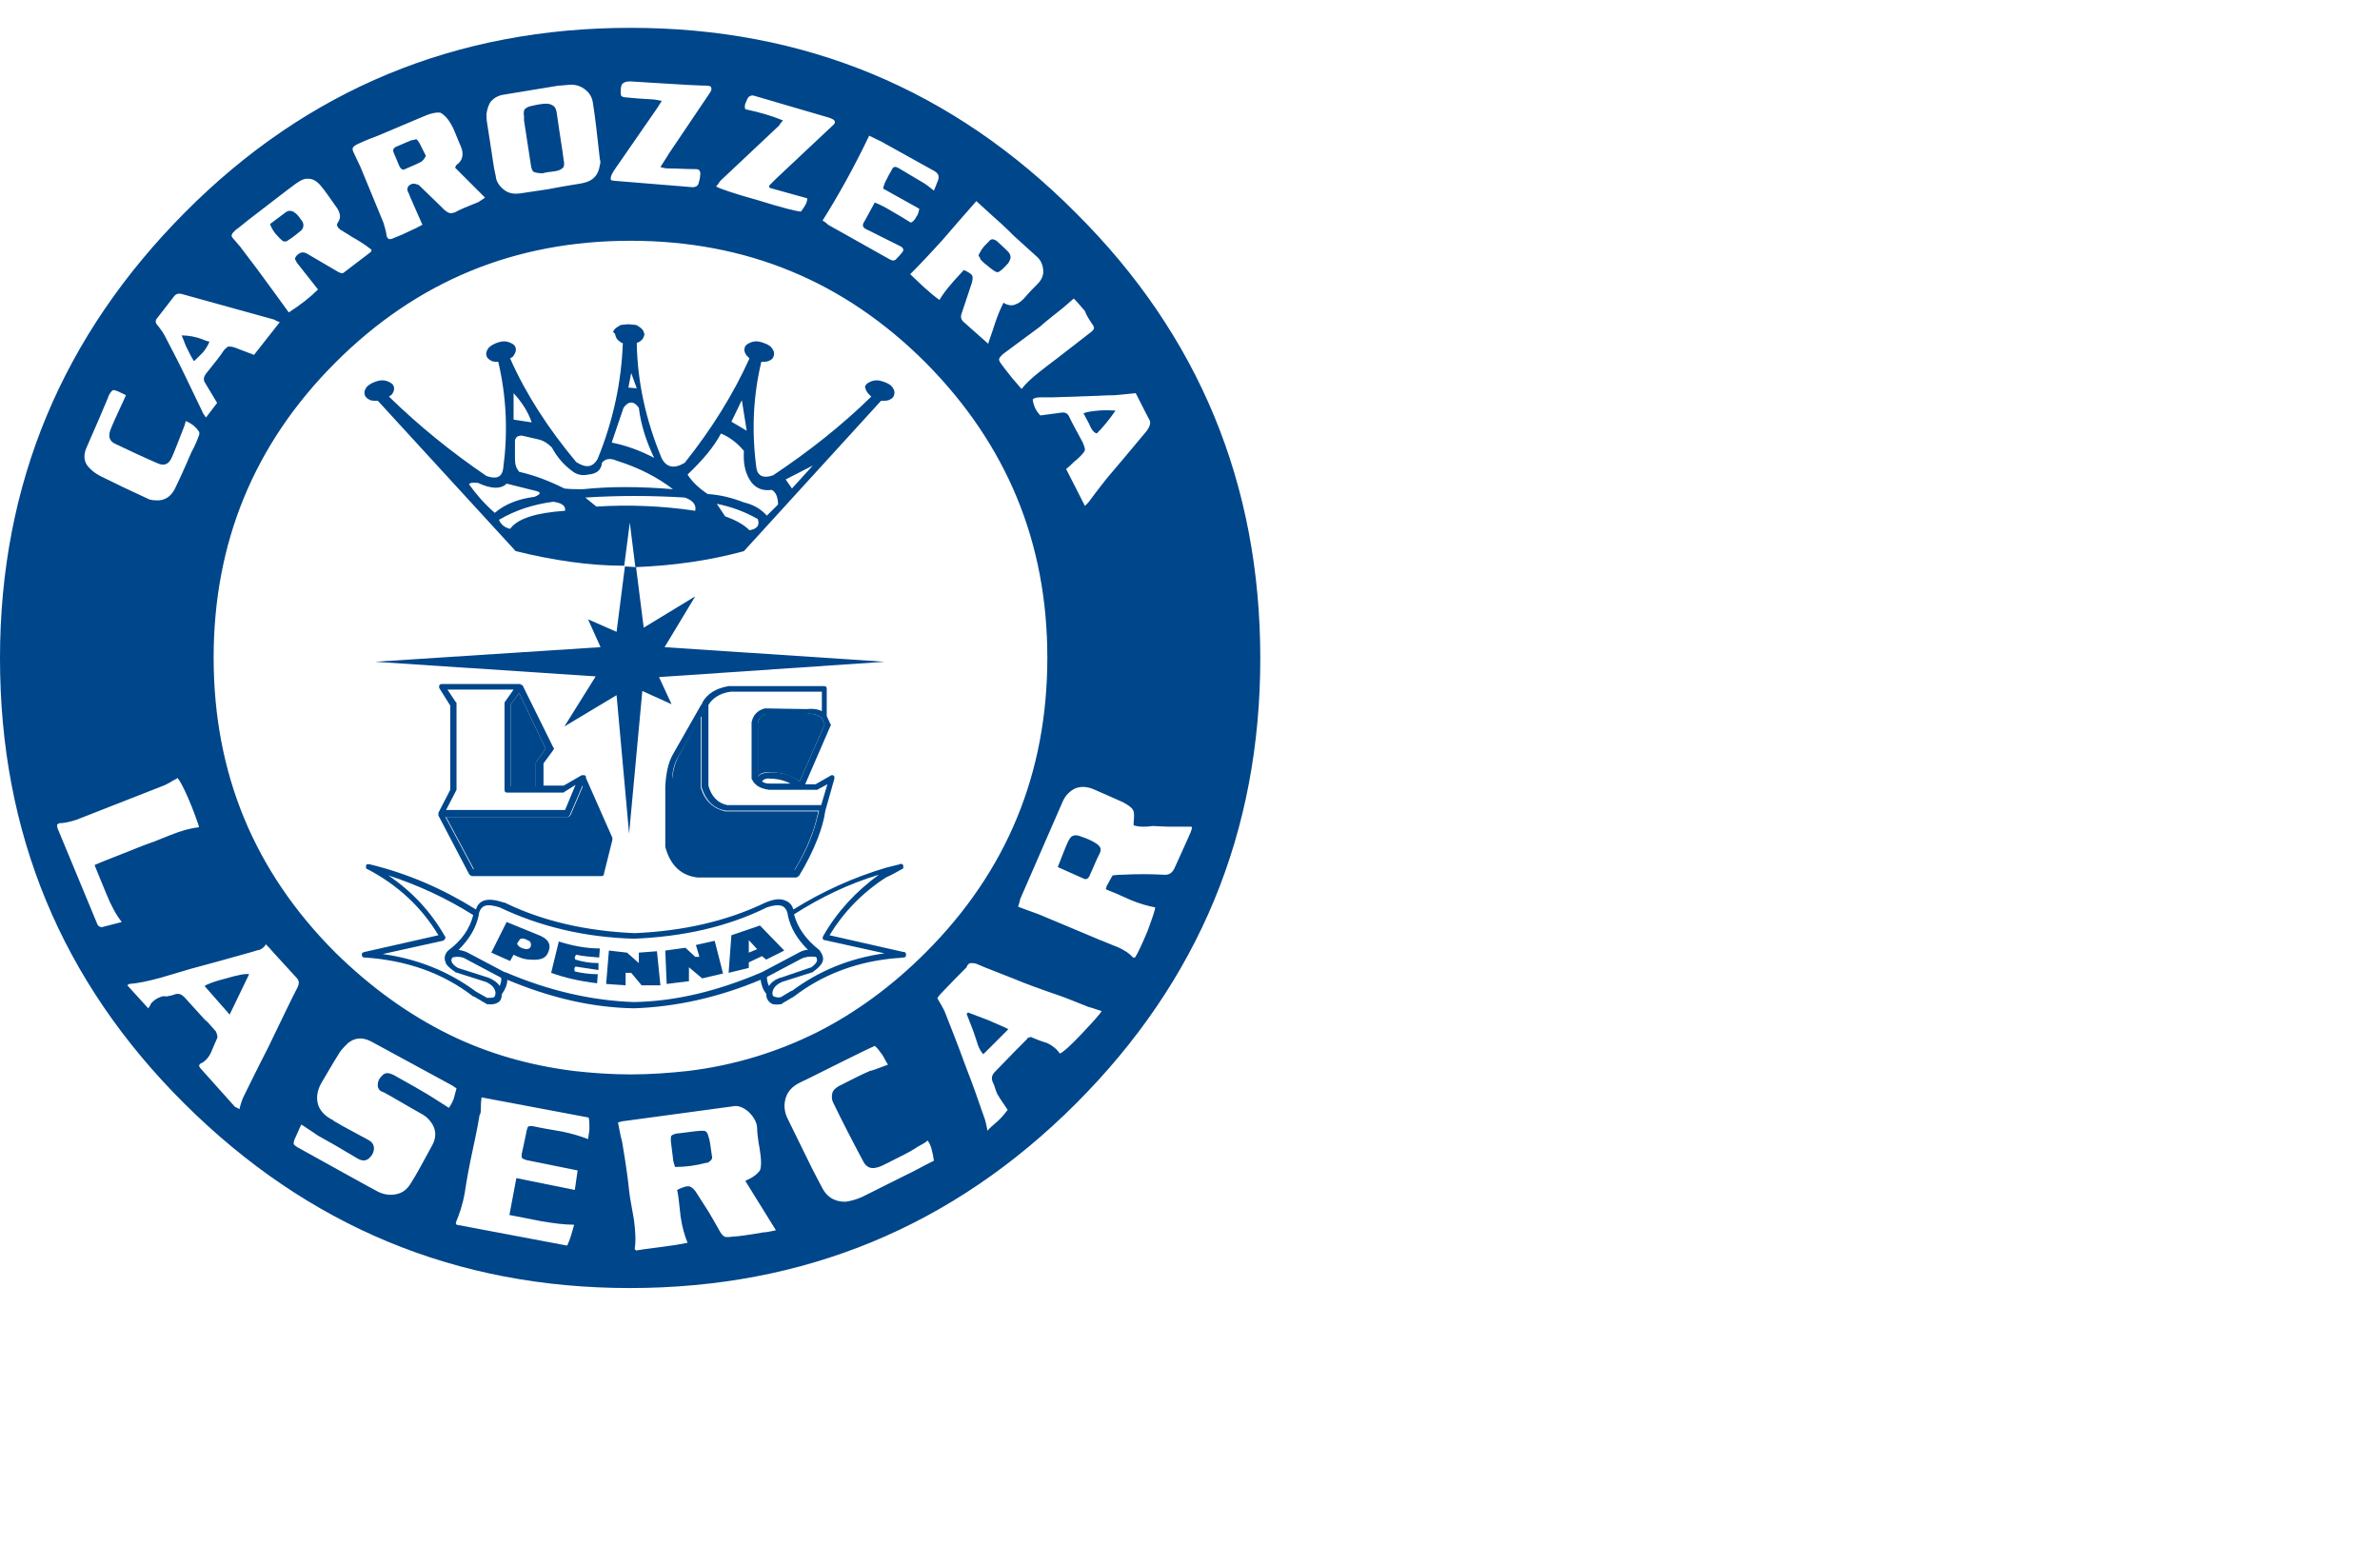 <?xml version="1.0" encoding="utf-8"?>
<!-- Generator: Adobe Illustrator 28.0.0, SVG Export Plug-In . SVG Version: 6.00 Build 0)  -->
<svg version="1.1" id="Livello_1" xmlns="http://www.w3.org/2000/svg" xmlns:xlink="http://www.w3.org/1999/xlink" x="0px" y="0px"
	 viewBox="0 0 342 222" style="enable-background:new 0 0 342 222;" xml:space="preserve">
<style type="text/css">
	.st0{fill:#00468A;}
</style>
<g transform="matrix( 1, 0, 0, 1, 0,0) ">
	<g>
		<g id="Layer4_0_FILL">
			<path class="st0" d="M154.6,158.6c17.7-17.7,26.5-39,26.5-64s-8.8-46.4-26.5-64C136.9,12.8,115.6,4,90.6,4s-46.4,8.8-64,26.5
				S0,69.5,0,94.6s8.8,46.4,26.5,64s39,26.5,64,26.5S136.9,176.3,154.6,158.6 M150.5,94.5c0,16.6-5.8,30.7-17.5,42.4
				c-4.8,4.8-10,8.6-15.5,11.4c-5.8,2.9-12,4.8-18.6,5.6c-2.7,0.3-5.5,0.5-8.3,0.5s-5.5-0.2-8.2-0.5c-6.3-0.8-12.3-2.5-17.8-5.2
				c-5.9-2.9-11.3-6.8-16.4-11.8c-11.7-11.7-17.5-25.8-17.5-42.4c0-16.5,5.8-30.7,17.5-42.4S74,34.6,90.6,34.6s30.7,5.8,42.4,17.5
				C144.7,63.9,150.5,78,150.5,94.5 M124.9,19.5c1.2,0.6,1.9,0.9,2.2,1.1l7.2,4c0.5,0.3,0.7,0.7,0.5,1.3l-0.6,1.5
				c-0.6-0.5-1-0.8-1.3-1l-3.7-2.2c-0.5-0.3-0.8-0.3-1,0.1c-0.3,0.6-0.6,1-0.7,1.3c-0.3,0.5-0.5,1-0.6,1.5l5.2,2.9
				c-0.1,0.5-0.2,0.9-0.4,1.1c-0.2,0.4-0.4,0.7-0.8,0.9c-1.1-0.7-2-1.2-2.5-1.5c-1-0.6-1.9-1.1-2.7-1.4c-1,1.8-1.5,2.8-1.6,2.9
				c-0.2,0.4-0.1,0.7,0.3,0.9l5,2.5c0.4,0.2,0.5,0.5,0.3,0.8c-0.3,0.4-0.6,0.7-0.8,0.9c-0.3,0.4-0.6,0.4-1,0.2l-8.9-5
				c-0.3-0.3-0.6-0.5-0.8-0.6C120.4,28.2,122.7,24.1,124.9,19.5 M119.1,16.9c0.3,0.1,0.5,0.2,0.5,0.2c0.4,0.2,0.5,0.5,0.2,0.8
				l-8.3,7.8c-0.4,0.4-0.8,0.8-1,1l0.1,0.3l5.4,1.5c0,0.3-0.1,0.7-0.3,1c-0.1,0.2-0.3,0.5-0.6,0.9c-0.5,0-2.6-0.5-6.1-1.6
				c-3.6-1-5.6-1.7-6.1-2c0.2-0.2,0.4-0.5,0.6-0.8l8.5-8c0-0.1,0.2-0.3,0.5-0.7c-1.7-0.7-3.5-1.2-5.4-1.6c-0.1-0.3-0.1-0.5,0-0.8
				l0.3-0.7c0.2-0.4,0.6-0.6,1.1-0.4L119.1,16.9 M140.3,28.9l2.3,2.1c0.7,0.6,1.8,1.6,3.1,2.9c1.2,1.1,2.3,2.1,3.2,2.9
				c0.6,0.5,0.9,1.1,1,1.9c0.1,0.8-0.2,1.5-0.8,2.1c-0.5,0.5-1.1,1.1-1.7,1.8c-0.5,0.6-1,1-1.4,1.1c-0.5,0.3-1.2,0.2-1.8-0.2
				c-0.4,0.8-0.8,1.7-1.2,2.9c-0.5,1.6-0.9,2.6-1,3l-3.6-3.2c-0.3-0.3-0.4-0.7-0.2-1.2l1.4-4.2c0.2-0.6,0.2-1,0.1-1.2
				c-0.1-0.2-0.5-0.5-1.2-0.8c-0.8,0.9-1.4,1.5-1.8,2c-0.7,0.8-1.3,1.6-1.7,2.3c-0.6-0.4-1.3-1-2.2-1.8c-1.3-1.2-2-1.9-2-1.9
				c1.4-1.4,3-3.1,4.8-5.1C136.7,33,138.2,31.3,140.3,28.9 M157.1,46.8c0.2,0.3,0.1,0.6-0.3,0.9l-4.9,3.8c-1.2,0.9-2.1,1.6-2.6,2
				c-1,0.8-1.9,1.6-2.5,2.4l-1.3-1.5c-0.9-1.1-1.4-1.8-1.7-2.2c-0.2-0.3-0.3-0.5-0.2-0.7s0.2-0.3,0.5-0.6c1.8-1.3,3.6-2.7,5.4-4
				c0.3-0.3,1.4-1.2,3.3-2.7l1.5-1.3c0.5,0.5,1,1.1,1.6,1.8C156.1,45.3,156.5,45.9,157.1,46.8 M149.8,57.1c0.9,0,1.4,0,1.5,0
				l5.8-0.2c0.7,0,1.6-0.1,3-0.1c0.1,0,1.2-0.1,3.1-0.3c1.1,2.2,1.8,3.5,2,3.9s0,0.9-0.4,1.5c-2.6,3.1-4.5,5.4-5.8,6.9
				c-0.3,0.4-1.2,1.5-2.6,3.4l-0.5,0.5l-2.7-5.3c0,0,0.4-0.3,1.1-1c0.4-0.3,0.7-0.6,1-0.9c0.4-0.4,0.6-0.7,0.6-0.9
				c0-0.2-0.1-0.5-0.3-1c-0.9-1.7-1.6-2.9-2-3.8c-0.2-0.4-0.6-0.6-1.1-0.5l-3,0.4c-0.6-0.6-1-1.4-1.1-2.3
				C148.7,57.1,149.2,57.1,149.8,57.1 M171.2,119.3c-0.1,0.2-0.1,0.4-0.2,0.5c-0.1,0.3-0.9,2-2.2,4.9c-0.3,0.7-0.8,1.1-1.6,1
				c-2.1-0.1-4-0.1-5.8,0c-0.9,0-1.4,0.1-1.5,0.1c-0.1,0.1-0.3,0.5-0.8,1.4c-0.1,0.1-0.1,0.3-0.2,0.6c0.8,0.3,2,0.8,3.5,1.5
				c1.4,0.6,2.6,0.9,3.6,1.1c0,0.3-0.4,1.5-1.1,3.4c-0.8,1.9-1.4,3.2-1.8,3.8c-0.2,0-0.3,0-0.3,0c-0.5-0.6-1.3-1.1-2.2-1.5
				c-1.1-0.4-1.9-0.8-2.5-1c-4-1.7-6.7-2.8-8.1-3.4c-0.6-0.3-1.9-0.7-3.7-1.4c0.2-0.6,0.3-1,0.3-1.1l6.1-14c0.4-0.9,1-1.5,1.8-1.9
				c0.8-0.3,1.6-0.3,2.6,0.1c2.1,0.9,3.6,1.6,4.3,1.9c0.7,0.4,1.2,0.7,1.4,1.1c0.2,0.3,0.2,0.9,0.1,1.8c0,0.1,0,0.2,0,0.4
				c0.3,0.1,0.8,0.2,1.3,0.2c0.3,0,0.8,0,1.4-0.1c0.6,0,1.5,0.1,2.7,0.1h2.9C171.3,118.9,171.3,119,171.2,119.3 M139.5,138.4
				c0.2,0,0.5,0,0.8,0.1c1.1,0.5,3,1.2,5.5,2.2c1.4,0.6,3.6,1.4,6.5,2.4c0.9,0.3,2.3,0.9,4.1,1.6c0.1,0,0.7,0.2,1.9,0.6
				c-0.2,0.4-1.2,1.5-2.8,3.2s-2.7,2.7-3.2,2.9c-0.4-0.6-1-1.1-1.8-1.5c-1-0.3-1.7-0.6-2.2-0.8c-0.1-0.1-0.2-0.1-0.4,0
				c-0.2,0-0.3,0.1-0.3,0.2c-0.7,0.7-2.2,2.2-4.6,4.7c-0.5,0.5-0.6,1-0.3,1.6c0.1,0.2,0.2,0.4,0.3,0.8c0.1,0.3,0.2,0.6,0.3,0.8
				s0.6,1,1.5,2.3c-0.3,0.4-0.7,0.9-1.3,1.5c-0.8,0.7-1.4,1.2-1.6,1.5c-0.2-1.1-0.4-1.8-0.5-2c-0.9-2.6-1.7-4.9-2.5-6.9
				c-1.3-3.6-2.4-6.3-3.1-8.1c-0.1-0.3-0.3-0.6-0.5-1c-0.4-0.7-0.6-1-0.6-1.1c0.2-0.2,0.3-0.4,0.3-0.4c1.7-1.8,3-3.1,3.9-4
				C139,138.6,139.3,138.4,139.5,138.4 M133.3,163.9c0.3,0.4,0.5,0.9,0.6,1.4c0.1,0.3,0.2,0.8,0.3,1.5c-2,1-3.2,1.7-3.7,1.9
				l-6.6,3.3c-0.9,0.4-1.7,0.6-2.4,0.7c-1.5,0-2.6-0.6-3.3-1.9c-0.3-0.6-1.2-2.2-2.4-4.7l-2.6-5.3c-0.5-1-0.6-2-0.3-3
				c0.3-1,1-1.7,2-2.2c2.1-1,5.2-2.6,9.3-4.6l1.5-0.7c0.4,0.3,0.7,0.8,1.1,1.3c0.2,0.3,0.4,0.8,0.8,1.4c-1.6,0.6-2.4,0.9-2.6,0.9
				c-1.2,0.5-2.7,1.3-4.5,2.2c-0.5,0.3-0.8,0.6-0.9,1s-0.1,0.9,0.1,1.3c1.3,2.7,2.8,5.6,4.4,8.6c0.4,0.7,1,1,1.8,0.8
				c0.5-0.1,0.9-0.3,1.3-0.5c2.2-1.1,3.6-1.8,4.2-2.2c0.3-0.2,0.6-0.4,1-0.6C133,164.2,133.3,163.9,133.3,163.9 M84,12.8
				c0.7,0.5,1.1,1.2,1.2,2c0.3,1.8,0.6,4.5,1,8.1c0.1,0.3,0.1,0.5,0,0.8c-0.2,1.5-1,2.3-2.4,2.6c-0.3,0.1-2,0.3-5.1,0.9l-4,0.6
				c-0.8,0.1-1.5,0-2.1-0.4s-1.1-1-1.3-1.7c0-0.1-0.1-0.6-0.3-1.5l-1-6.5c-0.1-0.6-0.1-1-0.1-1.3c0.1-0.7,0.3-1.4,0.7-1.9
				c0.5-0.5,1.1-0.8,1.8-0.9l7.9-1.3c0,0,0.5,0,1.3-0.1C82.6,12.1,83.3,12.3,84,12.8 M89.5,12c0.2-0.2,0.5-0.3,1.1-0.3
				c1.8,0.1,4.6,0.3,8.2,0.5c0.6,0,1.5,0.1,2.6,0.1c0.5,0,0.8,0.1,0.8,0.3c0.1,0.2,0,0.5-0.3,0.9l-5.8,8.6c0,0-0.4,0.7-1.2,1.9
				c0.6,0.2,0.9,0.2,1,0.2c1.3,0,2.6,0.1,3.8,0.1c0.4,0,0.7,0,0.8,0.2c0.1,0.1,0.2,0.4,0.1,0.8c0,0.3-0.1,0.6-0.2,1
				s-0.4,0.6-0.9,0.6l-11-0.9c0,0-0.2,0-0.7-0.1c-0.1-0.3,0-0.6,0.1-0.8c0.1-0.2,0.2-0.4,0.4-0.7l6.3-9.1c0-0.1,0.2-0.3,0.5-0.8
				c-0.6-0.1-1-0.2-1.1-0.2c-1.8-0.1-3.1-0.2-4-0.3c-0.3,0-0.6-0.1-0.7-0.2c-0.1-0.1-0.1-0.3-0.1-0.7C89.2,12.5,89.3,12.1,89.5,12
				 M33.7,34.5c-0.3-0.3-0.5-0.6-0.4-0.7c0-0.2,0.2-0.4,0.5-0.7c0.3-0.2,0.9-0.7,1.9-1.5c3-2.3,5.3-4.1,6.8-5.2
				c0.7-0.5,1.3-0.8,1.9-0.7c0.6,0,1.2,0.4,1.7,1s1.3,1.7,2.4,3.3c0.4,0.7,0.5,1.3,0.1,1.9c-0.3,0.4-0.2,0.7,0.3,1.1
				c0.6,0.4,1.2,0.7,1.6,1c0.9,0.5,1.9,1.1,2.9,1.9l-0.1,0.3l-3.8,2.9c-0.2,0.2-0.4,0.2-0.6,0.1c-0.1,0-0.3-0.1-0.6-0.3l-4.1-2.4
				c-0.5-0.3-0.9-0.3-1.3,0c-0.3,0.2-0.4,0.4-0.5,0.6c0,0.2,0.1,0.4,0.3,0.7l3,3.8c-1.1,1.1-2.5,2.2-4.2,3.3l-2.4-3.3
				c-1.6-2.2-3-4.1-4.4-5.9C34.8,35.8,34.4,35.3,33.7,34.5 M65.2,18.6l1,2.4c0.5,1.1,0.3,2.1-0.6,2.7c0,0-0.1,0.1-0.2,0.4l4.3,4.3
				c-0.6,0.4-1,0.7-1.1,0.7c-1.5,0.6-2.5,1-3.2,1.4c-0.3,0.1-0.6,0.2-0.8,0.1c-0.2,0-0.4-0.2-0.7-0.4c-1.5-1.5-2.7-2.6-3.5-3.4
				c-0.2-0.2-0.3-0.3-0.5-0.3c-0.2-0.1-0.4-0.1-0.6-0.1c-0.4,0.1-0.6,0.3-0.7,0.5c-0.1,0.2-0.1,0.5,0.1,0.8c0.3,0.8,1,2.3,2,4.6
				c-0.6,0.3-1.1,0.6-1.4,0.7c-1,0.5-1.9,0.9-2.7,1.2c-0.4,0.2-0.7,0.2-0.8,0.1c-0.1-0.1-0.3-0.3-0.3-0.8c-0.1-0.4-0.2-0.9-0.4-1.5
				l-3.3-8c-0.3-0.6-0.6-1.3-0.9-1.9c-0.2-0.4-0.3-0.7-0.2-0.8c0-0.2,0.3-0.4,0.7-0.6s1.3-0.6,2.9-1.2l6.4-2.7
				c1.1-0.5,2-0.7,2.6-0.6C64,16.6,64.6,17.3,65.2,18.6 M39.3,45.9c0.1,0,0.3,0.2,0.9,0.4L36.5,51c-1.9-0.7-2.8-1.1-2.9-1.1
				c-0.3-0.1-0.6-0.1-0.8-0.1c-0.2,0.1-0.4,0.3-0.6,0.5c-0.5,0.8-1.4,1.9-2.6,3.4c-0.3,0.4-0.4,0.8-0.2,1.2l1.8,3L29.6,60
				c-0.3-0.4-0.5-0.7-0.5-0.8l-2.6-5.4c-1.1-2.3-2.1-4.1-2.8-5.5c-0.2-0.4-0.6-1-1.1-1.6c-0.3-0.3-0.3-0.7,0-1l2.4-3.1
				c0.3-0.4,0.7-0.5,1.3-0.3L39.3,45.9 M28.5,61.9c0.2,0.2,0.2,0.5,0,0.9c-0.1,0.3-0.4,1.1-1,2.2c-1.2,2.8-2,4.5-2.3,5.1
				c-0.6,1.3-1.6,1.9-2.8,1.8c-0.5,0-1-0.1-1.3-0.3c-2.4-1.1-4.5-2.1-6.5-3.1c-0.6-0.3-1.1-0.6-1.6-1.1c-0.9-0.8-1.1-1.8-0.6-3
				c1.4-3.2,2.4-5.5,3.1-7.2l0.1-0.3c0.2-0.4,0.4-0.7,0.6-0.8c0.1-0.1,0.4,0,0.9,0.2c0.1,0.1,0.5,0.2,1,0.5c-1.4,3-2.1,4.6-2.2,4.9
				c-0.4,1-0.2,1.7,0.7,2.1c1.9,0.9,4,1.9,6.1,2.8c0.9,0.4,1.6,0.1,2-0.9c0.2-0.4,0.8-1.9,1.8-4.5l0.2-0.7
				C27.4,60.8,28,61.2,28.5,61.9 M23.5,112.9c0.3-0.1,0.6-0.3,1-0.5c0.4-0.3,0.8-0.4,1-0.6c0.3,0.3,0.8,1.2,1.5,2.8
				c0.7,1.6,1.2,3,1.6,4.2l-0.1,0.1c-1.1,0.1-2.5,0.5-4,1.1c-1.7,0.7-3,1.2-3.9,1.5c-0.8,0.3-2.7,1.1-5.8,2.3l-1.2,0.5
				c0,0.1,0.6,1.5,1.7,4.2c0.7,1.7,1.4,3,2.2,4l-2.7,0.7c-0.2,0.1-0.4,0-0.6-0.1c-0.1-0.1-0.2-0.2-0.3-0.5l-5.6-13.5
				c-0.1-0.3-0.1-0.5-0.1-0.6c0.2-0.1,0.3-0.2,0.3-0.2c0.7,0,1.6-0.2,2.5-0.5c0.5-0.2,1.3-0.5,2.3-0.9L23.5,112.9 M23,143.3
				c-0.3,0.1-0.7,0.3-1.1,0.7c-0.1,0.1-0.2,0.2-0.3,0.4c0,0.1-0.1,0.2-0.3,0.5l-3-3.3c0.1-0.1,0.2-0.2,0.3-0.2
				c1.2-0.1,2.7-0.4,4.5-0.9c1-0.3,2.4-0.7,4.4-1.3c1.9-0.5,4.8-1.3,8.7-2.4c0.6-0.2,1-0.3,1.1-0.3c0.4-0.2,0.7-0.4,0.9-0.8
				c0.3,0.3,0.7,0.7,1.2,1.3l3.2,3.5c0.4,0.4,0.4,0.8,0.2,1.3c-1,1.9-2.4,4.9-4.3,8.8c-1.6,3.1-2.7,5.4-3.5,7
				c-0.2,0.4-0.4,1-0.6,1.8c-0.3-0.2-0.5-0.3-0.6-0.3l-5.1-5.7c0,0,0-0.1-0.1-0.2l0.1-0.3c0.7-0.3,1.2-0.8,1.6-1.6
				c0.4-1,0.7-1.6,0.9-2.1c0.1-0.1,0-0.3,0-0.5c-0.1-0.2-0.1-0.4-0.2-0.5c-0.2-0.2-0.4-0.5-0.8-0.9c-0.3-0.4-0.6-0.6-0.8-0.8
				l-2.9-3.2c-0.4-0.4-0.8-0.6-1.4-0.4c-0.2,0.1-0.6,0.2-1.2,0.3C23.6,143.1,23.2,143.2,23,143.3 M50,149.9c1-0.8,2.1-0.9,3.4-0.2
				L65,156c0.1,0.1,0.3,0.2,0.6,0.4c-0.2,0.7-0.3,1.2-0.4,1.5c-0.2,0.5-0.4,0.9-0.7,1.3c-1.7-1.1-2.7-1.7-3-1.9
				c-0.8-0.5-2.4-1.4-4.9-2.8c-0.6-0.3-1.1-0.4-1.5-0.1c-0.6,0.5-0.9,1.1-0.8,1.7c0,0.2,0.1,0.4,0.3,0.6c0.1,0.1,0.3,0.2,0.6,0.3
				c1.3,0.7,3.1,1.8,5.6,3.2c0.5,0.3,0.9,0.7,1.3,1.3c0.6,1,0.6,2,0,3.1c-1.2,2.2-2.2,4.1-3.1,5.5c-0.5,0.8-1.1,1.3-2,1.5
				s-1.7,0.1-2.6-0.3c-0.6-0.3-2-1.1-4.2-2.3l-7.4-4.1c-0.3-0.2-0.5-0.3-0.6-0.5c0-0.1,0-0.3,0.1-0.6c0.3-0.6,0.6-1.4,1-2.2
				c1.5,1,2.3,1.5,2.4,1.6c1.3,0.7,3.2,1.8,5.7,3.3c0.9,0.5,1.5,0.3,2.1-0.6c0.2-0.4,0.3-0.8,0.2-1.2s-0.4-0.7-0.8-0.9l-3.7-2
				c-0.8-0.5-1.3-0.7-1.3-0.8c-1-0.5-1.7-1.1-2.1-2c-0.4-1-0.3-2.2,0.4-3.4c1.4-2.4,2.3-3.9,2.7-4.5C49.2,150.7,49.6,150.3,50,149.9
				 M69.1,159.1c0-0.8,0.1-1.3,0.1-1.4l15.4,2.9c0.1,0.5,0.1,1,0.1,1.6c0,0.3-0.1,0.8-0.2,1.5c-1-0.4-2.3-0.8-3.8-1.1
				c-1.7-0.3-3-0.5-3.8-0.7c-0.5-0.1-0.9-0.1-1,0s-0.2,0.4-0.3,1l-0.6,2.8c-0.1,0.3,0,0.6,0,0.7c0.1,0.1,0.3,0.2,0.6,0.3l7.4,1.5
				l-0.4,2.8l-8.4-1.7l-1,5.3c1,0.2,2.6,0.5,4.6,0.9c1.8,0.3,3.3,0.5,4.7,0.5c-0.3,1.1-0.6,2.2-1,3l-15.9-3
				c-0.1-0.2-0.1-0.2-0.1-0.3c0.5-1.2,1-2.6,1.3-4.4c0.3-2,0.6-3.5,0.8-4.5c0.5-2.4,1-4.6,1.3-6.5C69.1,160,69.1,159.6,69.1,159.1
				 M108.8,162.2c0,0.5,0.1,1.2,0.2,2c0.1,0.4,0.2,1.1,0.3,1.9c0.1,0.9,0.1,1.6-0.1,2.1c-0.3,0.4-0.8,0.9-1.7,1.3l-0.4,0.2l4.4,7.1
				c-0.9,0.2-1.5,0.3-1.8,0.3c-2.3,0.4-3.8,0.6-4.3,0.6c-0.7,0.1-1.2,0.1-1.3,0c-0.2-0.1-0.5-0.4-0.8-1c-0.4-0.7-0.9-1.6-1.5-2.6
				c-0.7-1.1-1.2-1.9-1.6-2.5c-0.4-0.7-0.8-1-1.1-1.1c-0.4-0.1-1,0.1-1.8,0.5c0.2,0.8,0.3,2.1,0.5,3.8c0.2,1.5,0.6,2.8,1,3.8
				c-1,0.2-2.2,0.4-3.8,0.6c-1.7,0.2-3,0.4-3.6,0.5c-0.1-0.1-0.2-0.2-0.2-0.2c0.2-1.2,0.1-2.6-0.1-4.2c-0.3-1.8-0.6-3.2-0.7-4.2
				c-0.1-1.1-0.4-3.5-1-7c-0.1-0.3-0.3-1.2-0.6-2.8c0.4-0.1,0.7-0.2,0.9-0.2l15.5-2.1c0.8-0.2,1.6,0.1,2.4,0.8
				C108.4,160.6,108.8,161.4,108.8,162.2 M96.4,164L96.4,164l0.3,2.4c0,0.3,0.1,0.7,0.3,1.3c1.5,0,3-0.2,4.5-0.6c0,0,0,0,0.1,0l0,0
				c0,0,0,0,0.1,0l0.4-0.3c0.2-0.2,0.3-0.4,0.2-0.7c-0.2-1.4-0.3-2.3-0.5-2.8c-0.1-0.4-0.2-0.6-0.4-0.7c-0.1-0.1-0.2-0.1-0.3-0.1
				h-0.3l0,0c-0.1,0-0.2,0-0.2,0c-1.2,0.1-2.3,0.3-3.4,0.4c-0.4,0.1-0.6,0.2-0.7,0.3s-0.1,0.2-0.1,0.5V164 M35.8,140
				c-0.5-0.1-1.6,0.1-3.3,0.6c-1.6,0.4-2.7,0.8-3.1,1.1l3.6,4.1L35.8,140 M28.9,48.7c-0.8-0.3-1.8-0.5-2.8-0.5
				c0.4,0.9,0.6,1.6,0.8,1.9l0.5,1c0.2,0.3,0.3,0.6,0.5,0.8l0,0c0.6-0.6,1-1,1.3-1.3c0.4-0.5,0.7-1,0.9-1.5c-0.1,0-0.3-0.1-0.4-0.1
				L28.9,48.7 M59,20.2l-2.1,0.9c-0.4,0.2-0.5,0.5-0.3,0.9l0.8,1.9c0.2,0.4,0.5,0.6,0.8,0.4c0.9-0.4,1.7-0.7,2.4-1.1
				c0.1-0.1,0.2-0.2,0.3-0.3c0.1-0.2,0.2-0.3,0.3-0.5c-0.4-0.8-0.7-1.4-0.9-1.8c-0.2-0.3-0.3-0.5-0.5-0.6
				C59.6,20.1,59.3,20.1,59,20.2 M38.8,32.2c0.2,0.5,0.4,0.9,0.8,1.4c0.2,0.2,0.5,0.6,1,1c0.1,0.1,0.2,0.1,0.3,0.1
				c0.2,0,0.3,0,0.4-0.1c0.8-0.5,1.4-1,2-1.5c0.2-0.2,0.3-0.5,0.3-0.7c0-0.3-0.1-0.6-0.4-0.9c-0.5-0.8-1.1-1.2-1.5-1.2h-0.1
				c-0.1,0-0.2,0-0.3,0.1h-0.1L38.8,32.2 M75.3,16.7c0,0.3,0,0.4,0,0.6l1,6.5c0.1,0.5,0.2,0.8,0.4,0.9c0.2,0.1,0.6,0.2,1.3,0.2
				c0.3-0.1,0.9-0.2,1.8-0.3c0.6-0.1,0.9-0.3,1.1-0.5s0.2-0.6,0.1-1.1c-0.2-1.6-0.6-3.9-1-6.8c-0.1-0.5-0.2-0.8-0.5-1
				s-0.6-0.3-1-0.3c-0.5,0-1.2,0.1-2,0.3c-0.6,0.1-0.9,0.3-1.1,0.5C75.3,15.8,75.2,16.2,75.3,16.7 M142,146.6
				c-1.6-0.6-2.6-1-2.9-1.1l-0.2,0.2c0.7,1.8,1.1,2.8,1.1,2.9c0.1,0.3,0.3,0.8,0.5,1.5c0.2,0.6,0.5,1.1,0.8,1.4l3.6-3.6
				c-0.2-0.1-0.4-0.2-0.6-0.3L142,146.6 M154.2,120.1c-0.3,0.1-0.5,0.4-0.7,0.8s-0.7,1.6-1.5,3.7l3.8,1.7c0.3,0.1,0.5,0,0.7-0.3
				c0.7-1.5,1.1-2.6,1.5-3.3c0.2-0.4,0.2-0.7,0.1-0.9c-0.1-0.2-0.3-0.4-0.6-0.6c-0.6-0.4-1.3-0.7-2.2-1
				C154.8,120,154.5,120,154.2,120.1 M157.9,59c-1.1,0.1-1.8,0.2-2.2,0.4l0.8,1.5c0.1,0.2,0.2,0.5,0.4,0.8s0.4,0.5,0.7,0.6
				c0.9-0.9,1.8-2,2.7-3.3C159.7,59,158.9,58.9,157.9,59 M142.1,34.7l-0.4,0.4c-0.2,0.2-0.4,0.4-0.5,0.6l-0.2,0.2V36
				c-0.1,0.1-0.2,0.3-0.4,0.7c0.2,0.3,0.3,0.5,0.3,0.6c0.3,0.3,0.6,0.6,0.9,0.8c0.8,0.7,1.4,1.1,1.6,1c0.2,0,0.7-0.4,1.5-1.3
				l0.1-0.2c0.3-0.5,0.3-0.9-0.1-1.4c-0.1-0.1-0.7-0.7-1.7-1.6l0,0C142.7,34.3,142.4,34.3,142.1,34.7 M75.1,98.5
				C75.1,98.4,75,98.4,75.1,98.5l-0.2-0.1c-0.1-0.1-0.2-0.1-0.3-0.1H63.5c-0.1,0-0.2,0-0.3,0.1s-0.1,0.2-0.1,0.3
				c0,0.1,0,0.2,0.1,0.3l1.5,2.4v12.1l-1.7,3.3c0,0,0,0,0,0.1v0.1c0,0.1,0,0.1,0,0.1v0.1l4.4,8.4c0,0.1,0.1,0.1,0.2,0.2
				c0.1,0,0.1,0.1,0.2,0.1h18.6c0.1,0,0.2,0,0.3-0.1c0.1-0.1,0.1-0.2,0.1-0.3l1.2-4.8c0-0.1,0-0.2,0-0.3l-3.8-8.6c0,0,0,0,0-0.1
				c0,0,0,0,0-0.1s-0.1-0.1-0.2-0.2h-0.1c-0.1,0-0.1,0-0.2,0c0,0,0,0-0.1,0l0,0l-2.6,1.5h-2.9v-3.2l1.4-1.9c0-0.1,0.1-0.1,0.1-0.2
				s0-0.1-0.1-0.2L75.1,98.5C75.1,98.6,75.1,98.6,75.1,98.5 M72.6,100.8c-0.1,0.1-0.1,0.2-0.1,0.3v12.4c0,0.1,0,0.2,0.1,0.3
				c0.1,0.1,0.2,0.1,0.3,0.1h8c0.1,0,0.1,0,0.2-0.1l1.6-1l-1.5,3.6H64.1l1.4-2.7c0-0.1,0.1-0.1,0.1-0.2v-12.4c0-0.1,0-0.2-0.1-0.2
				l-1.2-1.8h9.5L72.6,100.8 M73.4,101.2l1.2-1.6l3.8,8l-1.3,1.8c-0.1,0.1-0.1,0.2-0.1,0.3v3.3h-3.6V101.2 M81.5,117.4
				c0.1,0,0.2,0,0.2-0.1c0.1,0,0.1-0.1,0.2-0.2l1.8-4.2l3.4,7.7l-1.1,4.3H68l-4-7.5L81.5,117.4 M129.6,124.9c0.1,0,0.2-0.1,0.2-0.2
				s0-0.2,0-0.3c0-0.1-0.1-0.2-0.2-0.2c-0.1-0.1-0.2-0.1-0.3,0c-0.7,0.2-1.3,0.3-2,0.5c-4.7,1.4-9.1,3.4-13.3,6
				c-0.2-0.7-0.6-1.1-1.2-1.3c-0.7-0.3-1.6-0.2-2.8,0.3l0,0c-5.6,2.7-11.9,4.1-18.8,4.4c-6.9-0.3-13.2-1.7-18.7-4.4c0,0,0,0-0.1,0
				c-1.2-0.4-2.1-0.5-2.8-0.3c-0.6,0.2-1,0.6-1.2,1.3c-4.8-3-9.9-5.2-15.3-6.5c-0.1,0-0.2,0-0.3,0s-0.2,0.1-0.2,0.2s0,0.2,0,0.3
				c0,0.1,0.1,0.2,0.2,0.2c4.4,2.3,7.8,5.5,10.2,9.5l-10.6,2.4c-0.1,0-0.2,0.1-0.3,0.1c-0.1,0.1-0.1,0.2-0.1,0.3s0,0.2,0.1,0.3
				s0.1,0.1,0.3,0.1c6,0.4,11.2,2.2,15.6,5.6c0,0,0,0,0.1,0l1.7,1c0,0,0.1,0,0.1,0.1c0.7,0.1,1.3,0,1.6-0.2c0.4-0.2,0.6-0.6,0.6-1.2
				c0.5-0.7,0.8-1.4,0.8-2.1c6.2,2.6,12.2,4,18.2,4.1l0,0c5.9-0.2,12-1.5,18.2-4.1c0.1,0.7,0.3,1.4,0.8,2c0,0.6,0.2,1,0.6,1.3
				c0.3,0.3,0.9,0.3,1.6,0.2c0,0,0.1,0,0.1-0.1l1.7-1l0,0c3.9-3,8.5-4.8,13.6-5.4c0.7-0.1,1.4-0.1,2.1-0.2c0.1,0,0.2,0,0.3-0.1
				s0.1-0.2,0.1-0.3s0-0.2-0.1-0.3s-0.1-0.1-0.3-0.1l-10.6-2.4c2-3.3,4.7-6.1,8.1-8.3C128.2,125.7,128.9,125.3,129.6,124.9
				 M91.1,134.9L91.1,134.9c7.1-0.3,13.4-1.7,19.1-4.5c0.9-0.3,1.6-0.4,2.2-0.2c0.4,0.2,0.7,0.6,0.8,1.2v0.1c0.4,1.9,1.4,3.5,2.9,5
				c-0.5,0-1,0.2-1.5,0.5l-5.1,2.7l0,0c-6.3,2.7-12.4,4.2-18.4,4.3c-6-0.2-12.2-1.6-18.5-4.3c0,0,0,0-0.1,0l-5.1-2.7l0,0
				c-0.5-0.3-1-0.4-1.5-0.5c1.5-1.5,2.5-3.1,2.9-5v-0.1c0.1-0.6,0.4-1,0.8-1.2c0.5-0.2,1.3-0.1,2.2,0.2
				C77.7,133.2,84.1,134.7,91.1,134.9 M118.3,134.5c0,0.1-0.1,0.2-0.1,0.3s0.1,0.2,0.1,0.2c0.1,0.1,0.1,0.1,0.2,0.1l8.6,1.9
				c-5,0.7-9.4,2.5-13.3,5.4c0,0,0,0-0.1,0l-1.5,0.9c-0.4,0.1-0.7,0-1-0.1c-0.2-0.1-0.2-0.3-0.2-0.6l0,0c0.1-0.6,0.5-1.1,1.4-1.5
				l4.4-1.4c0,0,0,0,0.1-0.1c0.7-0.5,1.1-0.9,1.3-1.4c0.2-0.5,0-1-0.4-1.6l-0.1-0.1c-1.9-1.5-3.1-3.2-3.6-5.1
				c3.9-2.5,7.9-4.4,12.2-5.7C123,128.1,120.3,131,118.3,134.5 M117.4,138.1c-0.1,0.3-0.4,0.6-0.8,0.9l-4.4,1.5c0,0,0,0-0.1,0
				c-0.8,0.3-1.3,0.7-1.6,1.2c-0.2-0.4-0.3-0.9-0.3-1.3l4.9-2.6l0,0c0.6-0.3,1.3-0.4,2.1-0.3C117.4,137.6,117.4,137.8,117.4,138.1
				 M64,134.8c0-0.1,0-0.2-0.1-0.3c-2-3.5-4.7-6.4-8.1-8.7c4.3,1.4,8.4,3.3,12.2,5.7c-0.5,2-1.7,3.7-3.6,5.1c0,0,0,0-0.1,0.1l0,0
				c-0.4,0.5-0.5,1-0.3,1.5c0.1,0.5,0.6,0.9,1.3,1.4c0,0,0.1,0,0.1,0.1l4.4,1.4c0.9,0.4,1.3,0.9,1.4,1.5c0,0,0,0,0,0.1
				c0,0.3-0.1,0.5-0.2,0.6c-0.2,0.1-0.6,0.1-1,0.1l-1.6-0.9l0,0c-3.9-2.9-8.4-4.7-13.4-5.4l8.6-1.9c0.1,0,0.2-0.1,0.2-0.1
				C64,134.9,64,134.8,64,134.8 M71.8,141.7c-0.3-0.5-0.9-0.9-1.6-1.2l0,0l-4.4-1.4c-0.5-0.3-0.8-0.6-0.9-0.9
				c-0.1-0.2,0-0.4,0.1-0.6c0.8-0.2,1.5-0.1,2.1,0.3l4.9,2.6C72.1,140.8,72,141.2,71.8,141.7 M119.9,111.9c0-0.1,0-0.2,0-0.3
				c-0.1-0.1-0.1-0.2-0.3-0.2c-0.1,0-0.2,0-0.3,0.1l-2.1,1.2h-1.5l3.6-8.3c0-0.1,0.1-0.1,0.1-0.2s0-0.1-0.1-0.2l-0.5-1.1V99
				c0-0.1,0-0.2-0.1-0.3c-0.1-0.1-0.2-0.1-0.3-0.1h-13.6h-0.1c-1.8,0.3-3.1,1.1-3.8,2.4c0,0,0,0,0,0.1c0,0,0,0.1-0.1,0.1l-4.1,7.2
				l0,0c-0.7,1.2-1,2.8-1.1,4.6v8.6v0.1c0.7,2.6,2.2,4.1,4.6,4.4c0,0,0,0,0.1,0h14.1c0.1,0,0.1,0,0.2-0.1c0.1,0,0.1-0.1,0.2-0.1
				c1.1-1.8,2-3.6,2.7-5.4c0.5-1.3,0.9-2.6,1.1-4l0,0L119.9,111.9 M108.9,103.9c0.1-0.6,0.5-1,1.1-1.3h5.9l0,0
				c0.9-0.1,1.6,0.1,2.2,0.6l0.4,0.9l-3.6,8.2c-1.1-0.9-2.5-1.3-4.1-1.3c-0.9,0-1.6,0.2-1.9,0.6V103.9 M109.9,101.8L109.9,101.8
				c-1.1,0.3-1.7,1-1.9,2v0.1v7.9c0,0.1,0,0.1,0,0.1c0.2,0.4,0.4,0.7,0.7,0.9c0,0,0,0.1,0.1,0.1c0.4,0.3,1,0.5,1.7,0.6
				c0,0,0,0,0.1,0h6.8c0.1,0,0.1,0,0.2-0.1l1.3-0.7l-0.9,3h-13.5c-1.4-0.3-2.3-1.3-2.7-2.8v-11.6c0.6-1,1.7-1.7,3.2-1.9h13.1v2.8
				c-0.6-0.3-1.3-0.4-2.2-0.3L109.9,101.8 M97.5,108.7L97.5,108.7l3.3-5.8V113v0.1c0.6,1.9,1.7,3.1,3.5,3.4h0.1h13.3
				c-0.3,1.2-0.6,2.4-1.1,3.7c-0.6,1.6-1.4,3.2-2.4,4.8h-13.8c-2-0.3-3.2-1.5-3.8-3.7v-8.5C96.5,111.2,96.8,109.8,97.5,108.7
				 M110.7,111.9L110.7,111.9c1.1,0,2.1,0.3,2.9,0.7h-3.1c-0.4,0-0.7-0.1-1-0.3C109.7,112,110.1,111.8,110.7,111.9z"/>
			<path class="st0" d="M81.8,117.3c-0.1,0.1-0.1,0.1-0.2,0.1H64.1l4,7.5h18l1.1-4.3l-3.4-7.7l-1.8,4.2
				C81.9,117.2,81.9,117.2,81.8,117.3 M74.6,99.6l-1.2,1.6V113H77v-3.3c0-0.1,0-0.2,0.1-0.3l1.3-1.8L74.6,99.6 M109.5,137.4l0.6,0.5
				l2.6-1.3l-3.5-3.6l-4.1,1.4l-0.4,5.4l2.9-0.7v-0.8L109.5,137.4 M107.6,135.1l1.2,1.3l-1.2,0.5V135.1 M102.7,135.2l-2.7,0.6
				l0.5,1.7h-0.6l-1.4-1.3l-2.9,0.4l0.2,4.8L99,141v-2l1.9,1.6l3-0.7L102.7,135.2 M89.9,141.6v-1.8h0.8l1.5,1.8h2.7l-0.5-4.9
				l-2.6,0.2v1.5l-1.7-1.5l-2.6-0.3l-0.4,4.8L89.9,141.6 M82.6,139.6c-0.1-0.3-0.1-0.5,0.1-0.7l3.3,0.5v-1c-1.3,0-2.3-0.2-3.3-0.5
				c-0.2-0.2-0.1-0.5,0.1-0.7c0.9,0.2,2,0.3,3.3,0.4l0.1-1.3c-2,0-4-0.4-5.9-1l-1.1,4.5c1.9,0.7,4.1,1.2,6.6,1.5l0.1-1.3
				C84.6,140,83.4,139.8,82.6,139.6 M77.7,134.5l-4.9-2l-2.2,4.4l2.7,1.2l0.5-0.9c0.8,0.4,1.6,0.7,2.4,0.7c1.2,0.1,2-0.1,2.4-0.7
				C79.3,136,79,135.1,77.7,134.5 M74.7,135c0.2-0.2,0.6-0.2,1.3,0.2c0.2,0.1,0.3,0.3,0.3,0.6c0,0.4-0.3,0.6-0.7,0.6
				c-0.6-0.1-1.1-0.3-1.3-0.8L74.7,135 M97.5,108.7L97.5,108.7c-0.6,1.1-0.9,2.5-1,4.2v8.5c0.6,2.2,1.9,3.4,3.8,3.7h13.8
				c1-1.6,1.8-3.2,2.4-4.8c0.5-1.2,0.8-2.4,1.1-3.7h-13.3h-0.1c-1.7-0.4-2.9-1.5-3.5-3.4v-0.1v-10.2L97.5,108.7 M110,102.6
				c-0.6,0.2-1,0.7-1.1,1.3v7.7c0.3-0.5,1-0.7,1.9-0.6c1.6,0,3,0.5,4.1,1.3l3.6-8.2l-0.4-0.9c-0.6-0.5-1.3-0.7-2.2-0.6l0,0
				C115.9,102.6,110,102.6,110,102.6z"/>
			<path class="st0" d="M91.4,81.5l-1.6-0.1l-1.2,9.4L84.5,89l1.8,4l-32.4,2.1l31.7,2.1l-4.5,7.2l7.5-4.5l1.8,19.9l1.9-20.5l4.2,1.9
				l-1.8-3.9l32.4-2.2L95.5,93l4.4-7.3l-7.4,4.5L91.4,81.5z"/>
			<path class="st0" d="M124.9,56.7c0.1,0.1,0.2,0.2,0.3,0.3c-4.3,4.2-9,7.9-14.1,11.3c-1.4,0.5-2.2,0.1-2.4-1
				c-0.7-5.2-0.5-10.3,0.7-15.3l0,0c0.3,0,0.7,0,1-0.1c0.5-0.2,0.7-0.4,0.8-0.8c0.1-0.4,0-0.7-0.3-1.1c-0.3-0.4-0.8-0.6-1.4-0.8
				s-1.1-0.2-1.6,0s-0.8,0.4-0.9,0.8c-0.1,0.4,0,0.7,0.3,1.1c0.1,0.1,0.3,0.3,0.4,0.4c-2.3,5.1-5.4,10.1-9.3,15
				c-1.5,0.9-2.6,0.7-3.3-0.6c-2.3-5.5-3.5-11-3.6-16.6c0.1-0.1,0.3-0.1,0.4-0.2c0.3-0.2,0.5-0.4,0.6-0.7l0.1-0.3V48l-0.1-0.3
				c-0.1-0.3-0.3-0.5-0.6-0.7c-0.1-0.1-0.3-0.2-0.5-0.3l-1-0.1c0,0,0,0-0.1,0c0,0,0,0-0.1,0l-1,0.1c-0.2,0.1-0.3,0.2-0.5,0.3
				c-0.3,0.2-0.5,0.4-0.6,0.7l0.3,0.3v0.1l0.1,0.3c0.1,0.3,0.3,0.5,0.6,0.7c0.1,0.1,0.2,0.2,0.4,0.2c-0.2,5.6-1.4,11.2-3.6,16.6
				c-0.7,1.3-1.7,1.4-3.1,0.5c-4-4.8-7.2-9.7-9.5-14.9c0.2-0.1,0.4-0.2,0.5-0.4c0.3-0.4,0.4-0.8,0.3-1.1c-0.1-0.4-0.4-0.6-0.9-0.8
				s-1-0.2-1.6,0s-1,0.4-1.4,0.8c-0.3,0.4-0.4,0.8-0.3,1.1c0.1,0.4,0.4,0.6,0.8,0.8C71,52,71.3,52,71.6,52l0,0
				c1.2,5.1,1.4,10.2,0.7,15.4c-0.2,1.2-1,1.5-2.4,1c-5-3.4-9.7-7.2-14-11.4c0.1-0.1,0.3-0.2,0.4-0.3c0.3-0.4,0.4-0.8,0.3-1.1
				c-0.1-0.4-0.4-0.6-0.9-0.8s-1-0.2-1.6,0s-1,0.4-1.4,0.8c-0.3,0.4-0.4,0.8-0.3,1.1c0.1,0.4,0.4,0.6,0.8,0.8
				c0.3,0.1,0.7,0.1,1.1,0.1l19.8,21.6c5.3,1.3,10.5,2.1,15.6,2.1l0.8-6.2l0.8,6.4c5.2-0.2,10.5-0.9,15.6-2.3l19.7-21.6
				c0.4,0,0.8,0,1.1-0.1c0.5-0.2,0.7-0.4,0.8-0.8c0.1-0.4,0-0.7-0.3-1.1c-0.3-0.4-0.8-0.6-1.4-0.8s-1.1-0.2-1.6,0s-0.8,0.4-0.9,0.8
				C124.4,56,124.5,56.3,124.9,56.7 M71.1,73.7c-1.5-1.3-2.7-2.7-3.7-4.1c0.1-0.2,0.5-0.3,1.3-0.2c1.9,0.9,3.3,0.9,4.1,0.1l4,1
				c1,0.2,1,0.5,0,0.9C74.4,71.7,72.5,72.5,71.1,73.7 M107.3,61.9l-2.2-1.3l1.5-3.1L107.3,61.9 M74,63.3c0.1-0.5,0.4-0.7,1-0.7
				l2.6,0.6c0.6,0.2,1.1,0.5,1.7,1.1c0.7,1.3,1.6,2.4,2.8,3.3c0.7,0.6,1.5,0.8,2.4,0.6c1.2-0.1,1.9-0.6,2-1.7
				c0.5-0.6,1.2-0.7,2.1-0.3c3.2,1,5.9,2.4,8.1,4.1c-4.8-0.4-9.1-0.4-12.9,0c-1,0-1.9,0-2.7-0.1c-2.2-1.1-4.3-1.9-6.5-2.4
				c-0.4-0.5-0.6-1-0.6-1.8V63.3 M76.4,60.7l-2.6-0.4v-3.8C75,57.8,75.9,59.2,76.4,60.7 M87.9,63.6l1.7-5c0.7-1,1.5-1,2.2,0
				c0.3,2.5,1.1,4.9,2.2,7.2C91.9,64.7,89.9,64,87.9,63.6 M90.3,55.7l0.4-2.1l0.8,2.2L90.3,55.7 M85.7,72.8l-1.6-1.3
				c4.7-0.3,9.4-0.3,14.3,0c1.2,0.4,1.7,1.1,1.5,1.9C95.2,72.7,90.4,72.5,85.7,72.8 M79.5,72.1c1.3,0.2,1.8,0.6,1.7,1.3
				c-4.2,0.3-6.8,1.1-7.9,2.6c-0.8-0.2-1.3-0.6-1.6-1.3C74.1,73.3,76.6,72.5,79.5,72.1 M108.9,74.6c0.3,0.9-0.1,1.4-1.2,1.6
				c-0.9-0.9-2.1-1.5-3.5-2l-1.2-1.8C105,72.8,107,73.5,108.9,74.6 M111.8,72.5l-1.6,1.6c-0.9-1-2-1.6-3.3-1.9
				c-1.8-0.7-3.5-1.1-5.2-1.2c-1.2-0.8-2.2-1.7-2.9-2.8c2.2-2.1,3.8-4,4.8-5.9c1.2,0.5,2.3,1.3,3.3,2.5c-0.1,1.6,0.1,2.9,0.8,4.1
				c0.7,1.2,1.8,1.7,3.2,1.5C111.5,70.7,111.8,71.5,111.8,72.5 M113.8,70.2l-0.9-1.3l3.9-2L113.8,70.2z"/>
		</g>
	</g>
</g>
</svg>
